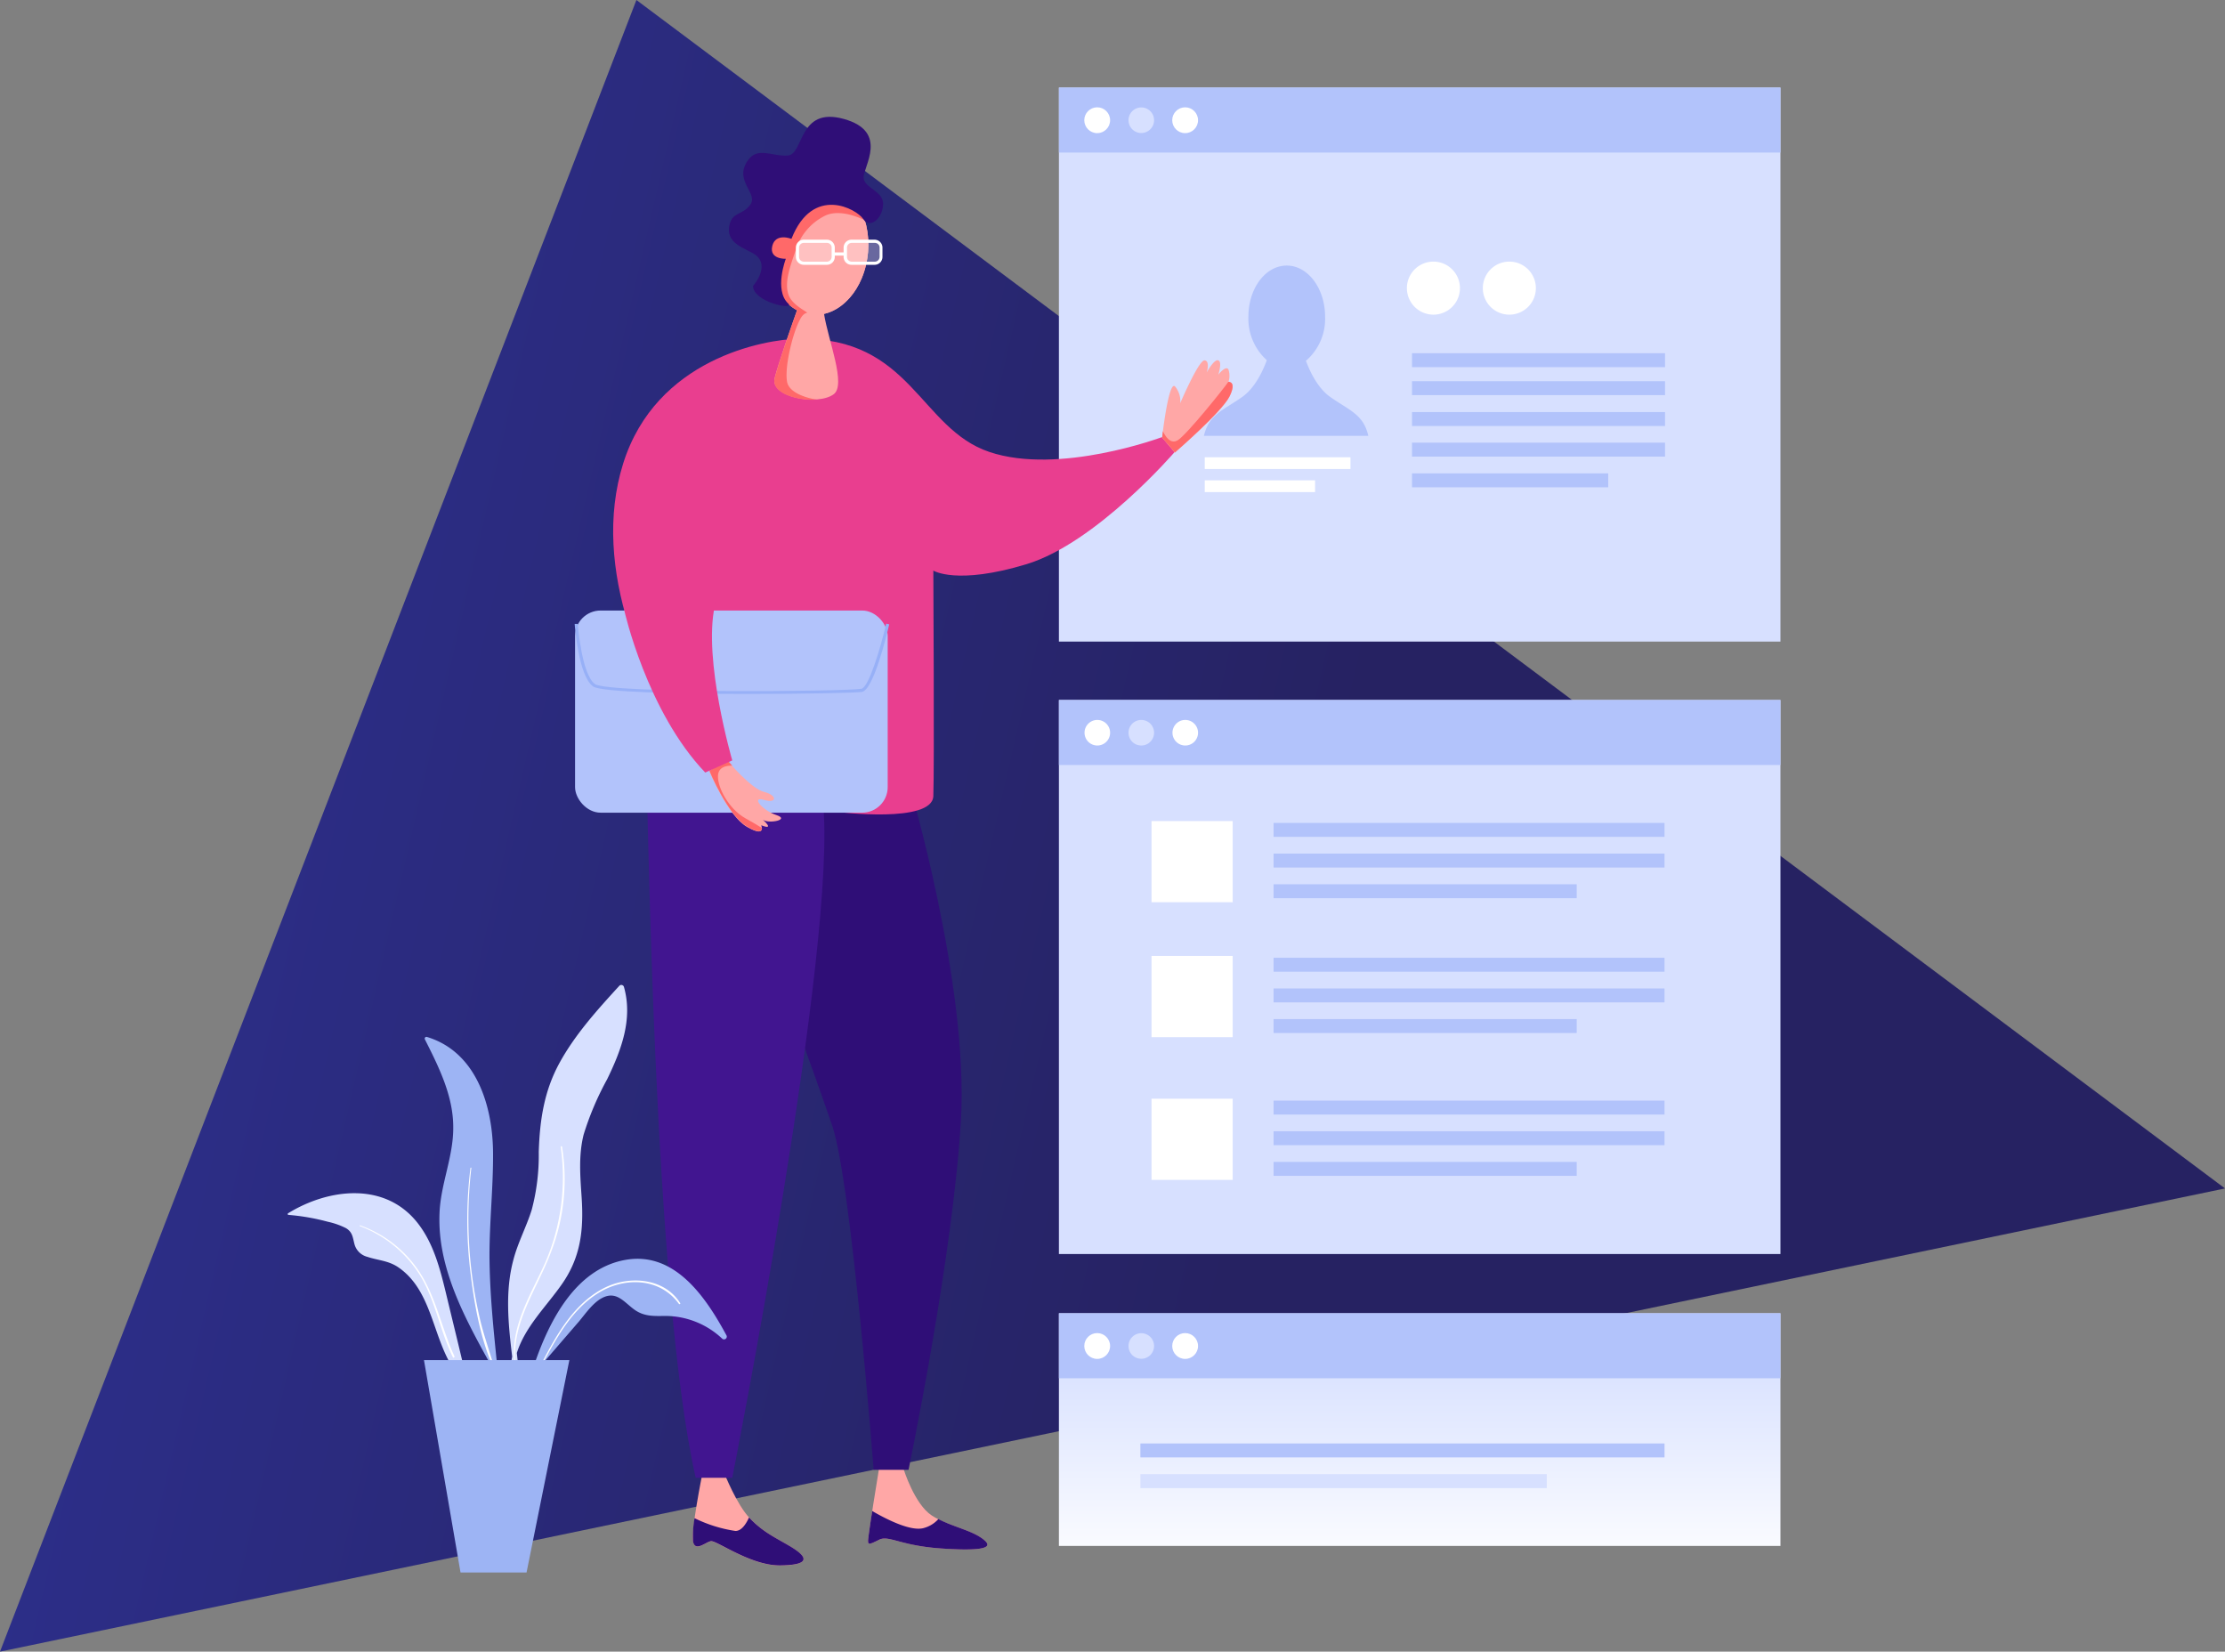 <svg xmlns="http://www.w3.org/2000/svg" viewBox="0 0 348.15 258.41"><rect x="0" y="0" width="348.15" height="258.41" fill="#808080" stroke="none"/><defs><linearGradient id="linear-gradient" x1="-15.25" y1="114.21" x2="200.79" y2="164.02" gradientUnits="userSpaceOnUse"><stop offset="0" stop-color="#2e3192"/><stop offset="1" stop-color="#262262"/></linearGradient><linearGradient id="linear-gradient-2" x1="222.14" y1="246.54" x2="222.14" y2="211.57" gradientUnits="userSpaceOnUse"><stop offset="0" stop-color="#fff"/><stop offset="1" stop-color="#d7e0ff"/></linearGradient><style>.cls-2{fill:#ffa7a6}.cls-3{fill:#2f0e77}.cls-4{fill:#d7e0ff}.cls-5{fill:#b2c3fb}.cls-12,.cls-6{fill:#fff}.cls-9{fill:#e93e8f}.cls-10{fill:#ff6969}.cls-12{opacity:.3}.cls-13{fill:#9db4f4}</style></defs><g id="Layer_2" data-name="Layer 2"><g id="Layer_1-2" data-name="Layer 1"><path fill="url(#linear-gradient)" d="M0 258.41L99.58 0l248.57 185.94L0 258.41z"/><path class="cls-2" d="M109.86 230.77s-1.74 8.64-1.43 10.38 1.92.18 2.79 0 6.22 3.85 10.88 3.79 4.49-1.27 1.43-3.07c-2.55-1.49-4.16-2.21-6.21-4.33s-4-7.08-4-7.08zm27.71-1.18s-1.81 11-1.74 11.56.24.49 1.74-.25 3.29.93 9.69 1.37 8.06-.09 6.89-1.18c-1.88-1.76-5.71-2.24-8.38-4s-4.35-7.15-4.35-7.15z"/><path class="cls-3" d="M142.16 122.36s9.45 31.56 8.2 52.93-8.2 54.67-8.2 54.67h-5.46s-3.48-45-6.47-53.8-10.18-28.33-10.18-28.33l1.1-27z"/><path class="cls-4" d="M165.69 13.7h112.9v86.68h-112.9z"/><path class="cls-5" d="M165.69 13.7h112.9v10.17h-112.9z"/><circle class="cls-6" cx="171.68" cy="18.81" r="2.02"/><path class="cls-4" d="M180.58 18.81a2 2 0 11-2-2 2 2 0 012 2z"/><circle class="cls-6" cx="185.44" cy="18.81" r="2.02"/><path class="cls-4" d="M165.69 109.52h112.9v86.68h-112.9z"/><path class="cls-5" d="M165.69 109.52h112.9v10.17h-112.9z"/><path class="cls-6" d="M173.7 114.64a2 2 0 11-2-2 2 2 0 012 2z"/><path class="cls-4" d="M180.58 114.64a2 2 0 11-2-2 2 2 0 012 2z"/><path class="cls-6" d="M187.46 114.64a2 2 0 11-2-2 2 2 0 012 2z"/><path fill="url(#linear-gradient-2)" d="M165.69 205.47h112.9v36.4h-112.9z"/><path class="cls-5" d="M165.69 205.47h112.9v10.17h-112.9z"/><circle class="cls-6" cx="171.68" cy="210.59" r="2.02"/><path class="cls-4" d="M180.58 210.59a2 2 0 11-2-2 2 2 0 012 2z"/><circle class="cls-6" cx="185.44" cy="210.59" r="2.02"/><path d="M101.16 122.61c.25.75 1 79.27 7.7 108.6h5.72s16.65-84.05 14.16-106-27.58-2.6-27.58-2.6z" fill="#411590"/><path class="cls-2" d="M135.83 39.43c-.48 5.78-4.38 10.17-8.72 9.81s-7.46-5.33-7-11.11 4.39-10.17 8.72-9.81 7.48 5.33 7 11.11z"/><path class="cls-9" d="M125 53c-5.47.1-22.37 3.15-27.5 19.55s3.31 35.12 12.25 47.55l4.81-1.16 9.28-3 7.27 11.1s14.76 1.83 14.93-2.48 0-35.29 0-35.29 3.64 2.32 14.58-1 23.19-17.56 23.19-17.56l-2-2.32s-16.07 6-27 2.32S142.58 52.7 125 53z"/><path class="cls-2" d="M128.84 28.32c-4.33-.36-8.24 4-8.72 9.81-.38 4.65 1.57 8.77 4.6 10.39-.92 2.59-2.94 8.36-3.51 10.64-.75 3 6.77 4.37 9.24 2.52 2-1.47-.87-8.45-1.51-12.57 3.55-.8 6.48-4.73 6.89-9.68.48-5.78-2.65-10.75-6.99-11.11z"/><path class="cls-10" d="M132.56 30a40.76 40.76 0 00-6.38-1.26c-3.17 1.18-5.68 4.86-6.06 9.42s1.57 8.77 4.6 10.39c-.92 2.59-2.94 8.36-3.51 10.64s3.44 3.55 6.55 3.33c0 0-4.23-.59-4.61-2.81s.75-7 1.8-9.26c.39-.84.74-1.4 1.36-1.52-.3-.3-2.37-1.28-2.91-2.76-.74-2 .31-4.67 1.06-6.9a9 9 0 014.78-5.59c2.49-1.06 5.84.68 5.84.68s-.23-.82-.51-1.72a8.83 8.83 0 00-2.01-2.64z"/><rect class="cls-5" x="89.98" y="95.52" width="48.92" height="31.63" rx="4"/><path d="M117.18 108.57c-10.93 0-23.09-.27-24.36-1.16-2.3-1.61-2.88-9.46-2.9-9.8h.49c0 .08.59 7.94 2.69 9.42s39.34 1.18 41.69.73c1.14-.21 3-6.37 3.87-10.19l.48.11c-.4 1.71-2.46 10.23-4.26 10.57-.88.15-8.88.32-17.7.32z" fill="#97b0f7"/><path class="cls-2" d="M113.83 119s3.67 4.41 5.72 4.9 2.11 1.87 0 1.25-.31 1.63 1.93 2.37-1.25 1.42-2.12.73c0 0 2 1.74-.25.87 0 0 .81 2-2.23.25s-5.9-8.73-5.9-8.73z"/><path class="cls-10" d="M112.34 121.43c0-1.82 2.23-1.65 2.24-1.63-.46-.51-.75-.85-.75-.85l-2.83 1.64s2.85 6.93 5.9 8.73c2 1.18 2.34.69 2.33.23-.62-.4-1.52-.92-2.61-1.53-2.62-1.49-4.32-4.76-4.28-6.59z"/><path class="cls-9" d="M97.69 95.52s3.51 15.78 12.66 25.35l4.23-1.9s-4.6-15.74-2.73-24.19-14.16.74-14.16.74z"/><path class="cls-3" d="M123.84 37.37s-2.49-1-3 1.12 2.12 2 2.12 2-1.87 4.87.37 7c1.15 1.1-5.47-.17-5.5-2.75 0 0 2.77-3.11.35-4.88-1.24-.91-4.4-1.59-4.11-4.2s2-1.83 3.32-3.62-2.54-3.65-.46-6.82c1.57-2.4 3.79-.7 6.34-.89s1.61-7.7 8.76-5.72 3 7.52 3.1 9.2 3.23 2.05 3.05 4.29-2.12 3.72-3.11 2.17-7.88-5.41-11.23 3.1z"/><path class="cls-2" d="M181.84 68.44s1-8.87 2-8a3.53 3.53 0 01.83 2.65s2.9-6.79 3.81-6.71.33 1.91.33 1.91 1.16-2.16 1.82-1.91 0 2.24 0 2.24 1.16-1.49 1.58-.83a3.11 3.11 0 010 2s1.36-.17.18 2.24-8.55 8.78-8.55 8.78z"/><path class="cls-3" d="M123.53 241.87c-2.55-1.49-4.16-2.21-6.21-4.33l-.12-.12c-.48 1.06-1.19 2.11-2.12 2.11a21.69 21.69 0 01-6.4-2 16 16 0 00-.25 3.6c.31 1.74 1.92.18 2.79 0s6.22 3.85 10.88 3.79 4.49-1.25 1.43-3.05zm23.3-4.2a4.73 4.73 0 01-2.18 1.37c-2 .67-5.9-1.31-8.17-2.63-.37 2.37-.68 4.5-.65 4.74.06.56.24.49 1.74-.25s3.29.93 9.69 1.37 8.06-.09 6.89-1.18c-1.64-1.54-4.77-2.09-7.32-3.42z"/><path class="cls-6" d="M129.38 41.43h-3.6a1.24 1.24 0 01-1.25-1.24v-1.45a1.25 1.25 0 011.25-1.24h3.6a1.24 1.24 0 011.24 1.24v1.45a1.23 1.23 0 01-1.24 1.24zm-3.6-3.43a.75.75 0 00-.75.74v1.45a.76.76 0 00.75.75h3.6a.76.76 0 00.75-.75v-1.45a.75.75 0 00-.75-.74zm11.1 3.43h-3.6a1.23 1.23 0 01-1.28-1.24v-1.45a1.24 1.24 0 011.24-1.24h3.6a1.24 1.24 0 011.24 1.24v1.45a1.23 1.23 0 01-1.2 1.24zm-3.6-3.43a.75.75 0 00-.75.74v1.45a.76.76 0 00.75.75h3.6a.76.76 0 00.75-.75v-1.45a.75.75 0 00-.75-.74z"/><rect class="cls-12" x="124.78" y="37.75" width="5.59" height="3.44" rx="1.45"/><rect class="cls-12" x="132.28" y="37.75" width="5.59" height="3.44" rx="1.45"/><path class="cls-6" d="M130.37 39.49h1.91v.5h-1.91z"/><path class="cls-10" d="M192.2 59.74c-.67 1-6.38 8.12-7.87 9.11-1.2.8-2.07-.73-2.37-1.38-.08.59-.12 1-.12 1l2 2.32s7.37-6.38 8.55-8.78-.19-2.27-.19-2.27z"/><path class="cls-5" d="M208.14 62.1c-2-1.41-3.21-4.06-3.8-5.65a8.65 8.65 0 003-6.9c0-4.4-2.67-8-6-8s-6 3.56-6 8a8.72 8.72 0 002.88 6.8c-.57 1.58-1.8 4.3-3.84 5.75-3 2.11-5.22 2.73-6 6.09h25.72c-.74-3.36-2.98-3.98-5.96-6.09z"/><path class="cls-6" d="M228.44 45.08a4.15 4.15 0 11-4.15-4.15 4.15 4.15 0 014.15 4.15zm11.88 0a4.15 4.15 0 11-4.14-4.15 4.15 4.15 0 014.14 4.15z"/><path class="cls-5" d="M220.94 55.26h39.59v2.18h-39.59zm0 4.38h39.59v2.18h-39.59zm0 4.83h39.59v2.18h-39.59zm0 4.79h39.59v2.18h-39.59zm0 4.8h30.7v2.18h-30.7z"/><path class="cls-6" d="M188.51 71.54h22.8v1.84h-22.8zm0 3.61h17.26v1.84h-17.26z"/><path class="cls-5" d="M199.28 128.75h61.17v2.18h-61.17zm0 4.8h61.17v2.18h-61.17zm0 4.8h47.43v2.18h-47.43z"/><path class="cls-6" d="M180.18 128.46h12.7v12.7h-12.7z"/><path class="cls-5" d="M178.44 225.84h82.01v2.18h-82.01z"/><path class="cls-4" d="M178.44 230.64h63.59v2.18h-63.59z"/><path class="cls-5" d="M199.28 149.85h61.17v2.18h-61.17zm0 4.8h61.17v2.18h-61.17zm0 4.79h47.43v2.18h-47.43z"/><path class="cls-6" d="M180.18 149.56h12.7v12.71h-12.7z"/><path class="cls-5" d="M199.28 172.2h61.17v2.18h-61.17zm0 4.79h61.17v2.18h-61.17zm0 4.8h47.43v2.18h-47.43z"/><path class="cls-6" d="M180.18 171.9h12.7v12.7h-12.7z"/><path class="cls-5" d="M77.05 212.81s.02 0 0 0z"/><path class="cls-4" d="M80.14 212.26c-.07.35-.13.7-.18 1.06s.35.32.46.13c.25.18.67.09.62-.29s-.12-1-.17-1.48c1.31-4.12 4.54-7.19 7-10.69 3-4.24 3.48-8.55 3.14-13.65-.22-3.29-.5-6.56.31-9.81a46 46 0 013.68-8.67c2.2-4.53 4.06-9.4 2.63-14.45a.43.43 0 00-.71-.19c-3.42 3.74-6.88 7.56-9.33 12s-3.13 9-3.29 14a33.32 33.32 0 01-1.1 9.06c-.83 2.66-2.17 5.13-2.87 7.83-1.33 4.95-.79 10.12-.19 15.15z"/><path class="cls-13" d="M66.48 162.61c2.19 4.34 4.49 8.92 4.44 13.9 0 4.55-2 8.84-2.15 13.38-.33 8.39 3.86 16.13 7.79 23.25a.35.35 0 00.42.18 1.09 1.09 0 00.31.34c.24.18.51-.12.46-.36a.13.13 0 000-.09c-.57-5.58-1.13-11.11-1.16-16.73 0-5.31.58-10.59.56-15.89 0-7.38-2.51-16-10.37-18.36a.27.27 0 00-.3.38zm17.39 50.94c0 .3.39.55.63.26l6.12-7.09c1-1.2 2.18-2.92 3.63-3.66 2.22-1.13 3.39.66 5 1.83s3.27 1 5 1a13 13 0 018.76 3.56.43.43 0 00.67-.51c-3.24-6-8.15-13.31-16-11.79-7.63 1.47-11.7 9.47-14 16.12a.2.2 0 00.19.28z"/><path class="cls-4" d="M73.1 216.2c-1.07-4.67-2.23-9.32-3.35-14-.92-3.78-1.93-7.68-4.37-10.81-5.09-6.54-13.94-5.48-20.31-1.56a.14.14 0 00.07.25 33.84 33.84 0 016.15 1.07 11.84 11.84 0 012.84 1c1.07.64 1.06 1.5 1.35 2.56a2.79 2.79 0 002 1.93c1.7.57 3.31.58 4.86 1.65 6 4.13 5.21 12.88 10.21 17.85a.2.2 0 00.25 0v.08a.15.15 0 00.3-.02z"/><path class="cls-6" d="M75.13 206.5a68.85 68.85 0 01-1.38-23.75c0-.09-.13-.09-.14 0a67.42 67.42 0 000 16.31c.6 5 1.56 10.39 3.61 15a.07.07 0 00.13-.06c-.72-2.51-1.61-4.95-2.22-7.5zm12.81-27.09c0-.11-.22-.09-.21 0a33.53 33.53 0 01-2.44 18.18c-2.23 5-5.58 10.08-4.74 15.82 0 .06.11 0 .1 0C80 207 84 201.76 86.18 196a31.48 31.48 0 001.76-16.59zm18.49 24.47c-2.41-3.84-7.66-4.32-11.49-2.56-5 2.33-7.83 7.44-10.28 12.15a.09.09 0 00.15.08c2.27-4.23 4.67-8.72 8.9-11.3 4.07-2.48 9.55-2.35 12.52 1.75.09.11.28 0 .2-.12zm-35.33 8.3c-2-4.33-2.85-9.25-5.53-13.27a18.51 18.51 0 00-9.24-7.2c-.08 0-.11.1 0 .13A18.85 18.85 0 0166 200c2.2 3.87 2.91 8.36 4.86 12.34.06.18.33.02.24-.16z"/><path class="cls-13" d="M89.09 212.8l-6.7 33.23H72.06l-5.72-33.23h22.75z"/></g></g></svg>